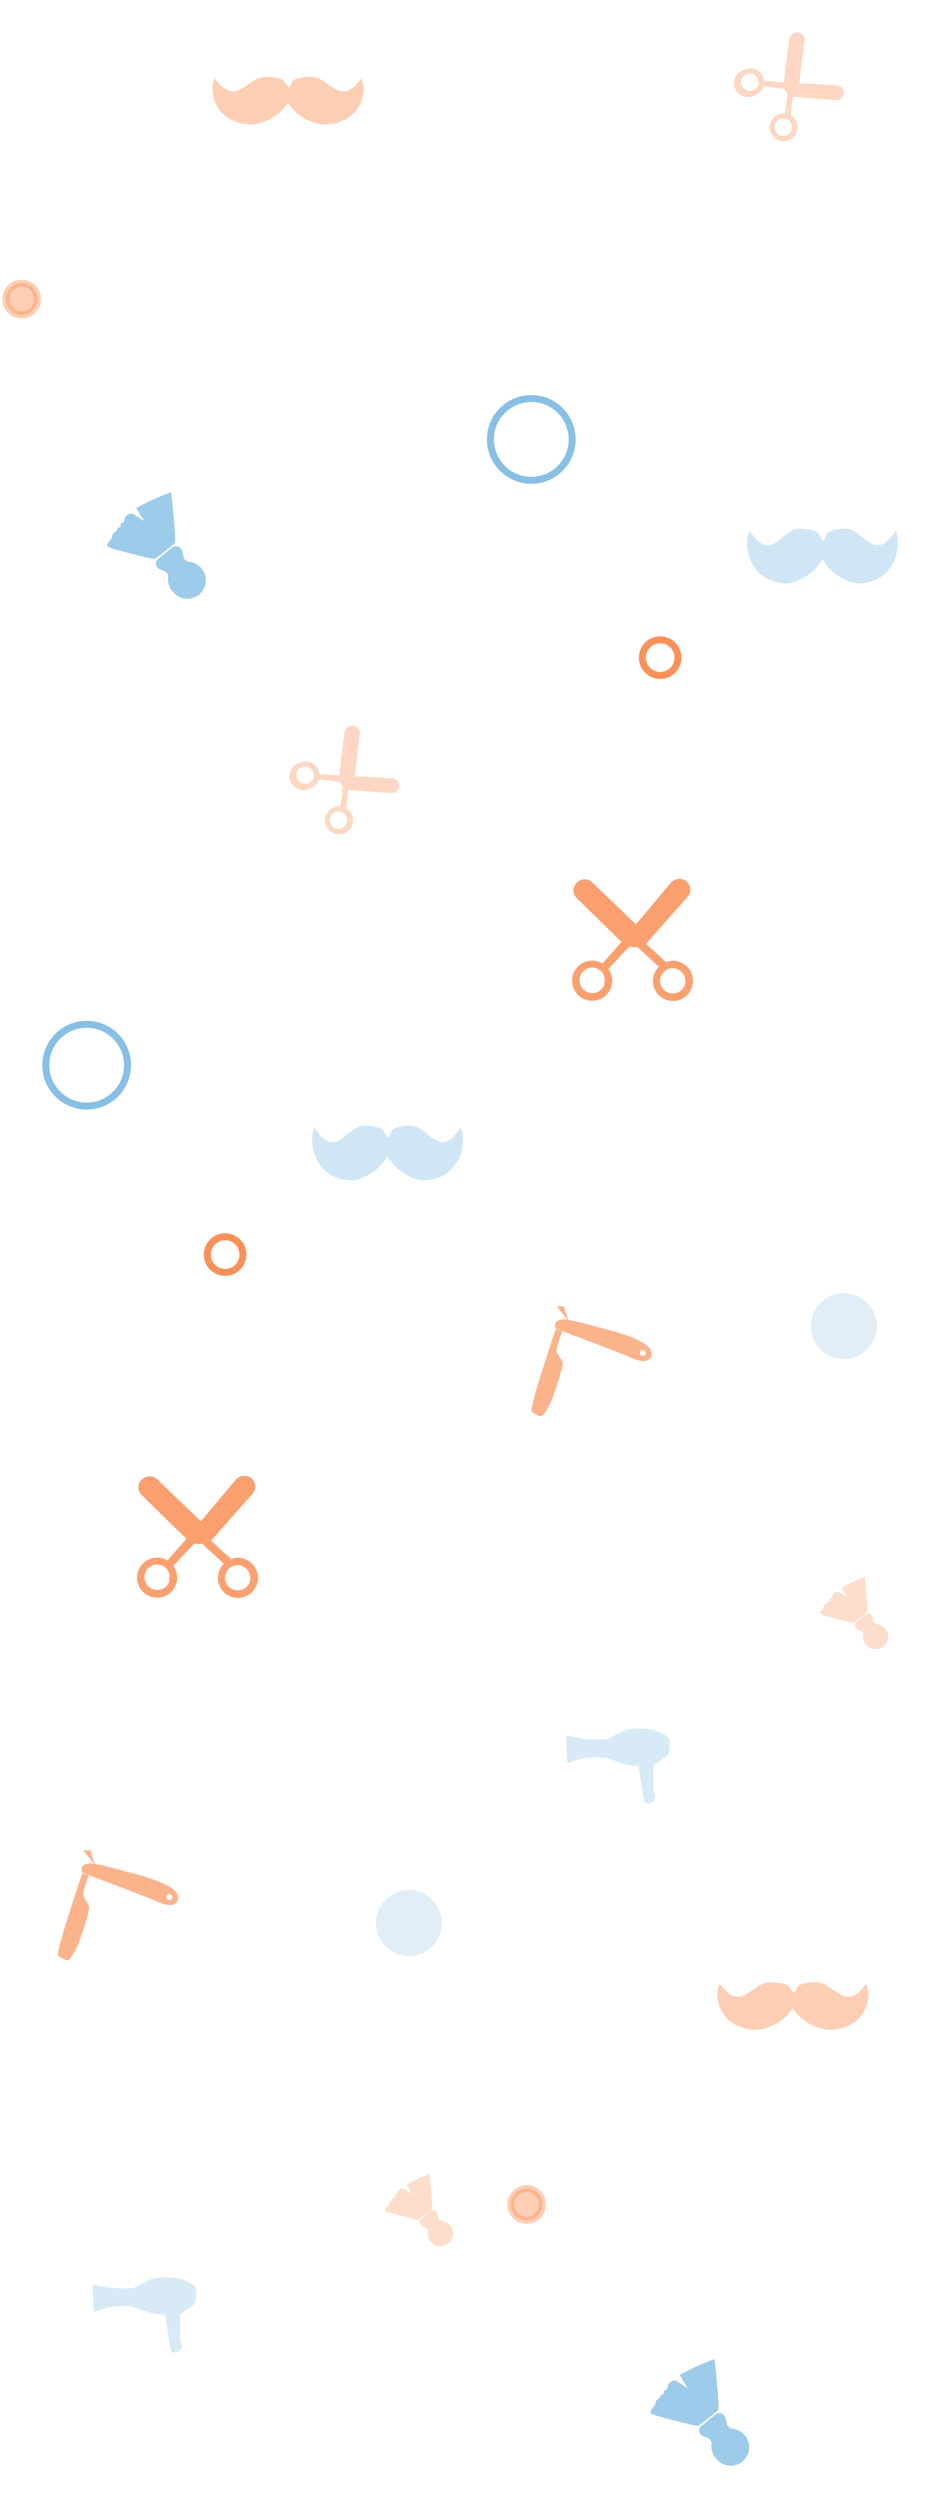 <?xml version="1.0" encoding="UTF-8" standalone="no"?>
<svg
   xmlns:dc="http://purl.org/dc/elements/1.1/"
   xmlns:cc="http://creativecommons.org/ns#"
   xmlns:rdf="http://www.w3.org/1999/02/22-rdf-syntax-ns#"
   xmlns:svg="http://www.w3.org/2000/svg"
   xmlns="http://www.w3.org/2000/svg"
   xmlns:sodipodi="http://sodipodi.sourceforge.net/DTD/sodipodi-0.dtd"
   xmlns:inkscape="http://www.inkscape.org/namespaces/inkscape"
   id="Layer_1"
   data-name="Layer 1"
   viewBox="0 0 134 357.67"
   version="1.1"
   sodipodi:docname="fundo-tesourinhas-repeat.svg"
   width="134"
   height="357.67"
   inkscape:version="0.92.1 r15371">
  <sodipodi:namedview
     pagecolor="#ffffff"
     bordercolor="#666666"
     borderopacity="1"
     objecttolerance="10"
     gridtolerance="10"
     guidetolerance="10"
     inkscape:pageopacity="0"
     inkscape:pageshadow="2"
     inkscape:window-width="1366"
     inkscape:window-height="705"
     id="namedview3757"
     showgrid="false"
     inkscape:zoom="1.4538747"
     inkscape:cx="57.5"
     inkscape:cy="184.33501"
     inkscape:window-x="-8"
     inkscape:window-y="-8"
     inkscape:window-maximized="1"
     inkscape:current-layer="Layer_1" />
  <defs
     id="defs3682">
    <style
       id="style3680">.cls-1{opacity:0.86;}.cls-2,.cls-7,.cls-9{fill:#f99158;}.cls-3{opacity:0.36;}.cls-12,.cls-14,.cls-4,.cls-8{fill:#88bfe5;}.cls-4{opacity:0.25;}.cls-14,.cls-4,.cls-7,.cls-8,.cls-9{isolation:isolate;}.cls-5,.cls-6{fill:none;}.cls-5,.cls-7{stroke:#f99158;}.cls-5,.cls-6,.cls-7{stroke-miterlimit:10;}.cls-6{stroke:#88bfe5;}.cls-7,.cls-9{opacity:0.44;}.cls-8{opacity:0.38;}.cls-10{opacity:0.69;}.cls-11{opacity:0.82;}.cls-13{opacity:0.31;}.cls-14{opacity:0.33;}</style>
  </defs>
  <title
     id="title3684">tesourinhas</title>
  <g
     class="cls-1"
     id="g3702"
     style="opacity:0.86"
     transform="translate(-24,-5)">
    <path
       class="cls-2"
       d="m 57.08,228.06 a 3,3 0 0 0 -1,0.66 2.8,2.8 0 0 0 -0.76,1.18 2.87,2.87 0 1 0 3.59,-1.9 v 0 a 2.57,2.57 0 0 0 -1.83,0.06 z m 2.7,3.21 a 1.83,1.83 0 0 1 -2.3,1.18 v 0 a 1.8,1.8 0 0 1 -1.19,-2.24 v 0 A 1.82,1.82 0 0 1 58.53,229 v 0 a 1.84,1.84 0 0 1 1.24,2.29 v 0 z"
       id="path3686"
       inkscape:connector-curvature="0"
       style="fill:#f99158" />
    <path
       class="cls-2"
       d="m 43.77,229.81 a 2.87,2.87 0 1 0 5,-0.85 2.71,2.71 0 0 0 -1.46,-1 2.87,2.87 0 0 0 -3.54,1.85 z m 4.49,1.37 A 1.82,1.82 0 0 1 46,232.41 v 0 a 1.83,1.83 0 0 1 -1.23,-2.29 v 0 A 1.82,1.82 0 0 1 47,228.9 v 0 a 1.76,1.76 0 0 1 1.21,2.2 v 0.1 z"
       id="path3688"
       inkscape:connector-curvature="0"
       style="fill:#f99158" />
    <circle
       class="cls-2"
       cx="52.47"
       cy="224.84"
       r="1.09"
       id="circle3690"
       style="fill:#f99158" />
    <polygon
       class="cls-2"
       points="51.09,224.71 51.37,225.47 51.84,225.8 48.78,229.05 47.97,228.25 "
       id="polygon3692"
       style="fill:#f99158" />
    <polygon
       class="cls-2"
       points="53.68,224.95 57.08,228.06 56.09,228.77 52.93,225.84 53.87,224.95 "
       id="polygon3694"
       style="fill:#f99158" />
    <path
       class="cls-2"
       d="m 46.51,216.64 6.61,6.36 c 0,0 -1,2.46 -1.23,2.83 -0.23,0.37 -0.61,-0.33 -0.66,-0.23 -0.05,0.1 -6.94,-6.71 -6.94,-6.71 a 1.52,1.52 0 0 1 -0.07,-2.14 l 0.07,-0.07 a 1.59,1.59 0 0 1 2.22,-0.04 z"
       id="path3696"
       inkscape:connector-curvature="0"
       style="fill:#f99158" />
    <path
       class="cls-2"
       d="m 60,216.49 a 1.57,1.57 0 0 1 0.16,2.21 v 0 l -6.19,7 -1.46,-0.7 -0.1,-1.93 5.34,-6.37 A 1.66,1.66 0 0 1 60,216.49 Z"
       id="path3698"
       inkscape:connector-curvature="0"
       style="fill:#f99158" />
    <polygon
       class="cls-2"
       points="53.64,224.1 52.03,223.81 52.22,222.73 53.87,223.25 "
       id="polygon3700"
       style="fill:#f99158" />
  </g>
  <g
     class="cls-3"
     id="g3720"
     style="opacity:0.36"
     transform="translate(-25.376,8.756)">
    <path
       class="cls-2"
       d="m 74.93,106.89 a 2,2 0 1 0 0.85,1 2.23,2.23 0 0 0 -0.85,-1 z m -0.66,2.88 a 1.27,1.27 0 0 1 -1.61,-0.76 1.23,1.23 0 0 1 0.74,-1.59 v 0 a 1.23,1.23 0 0 1 1.59,0.71 v 0 a 1.25,1.25 0 0 1 -0.71,1.63 v 0 z"
       id="path3704"
       inkscape:connector-curvature="0"
       style="fill:#f99158" />
    <path
       class="cls-2"
       d="m 68.41,100.33 a 2,2 0 1 0 1.33,3.73 2,2 0 0 0 1.26,-1.28 1.64,1.64 0 0 0 0,-1.23 1.91,1.91 0 0 0 -2.38,-1.28 0.58,0.58 0 0 0 -0.21,0.06 z m 1.09,3 a 1.27,1.27 0 0 1 -1.61,-0.76 1.23,1.23 0 0 1 0.74,-1.59 v 0 a 1.23,1.23 0 0 1 1.59,0.71 v 0 a 1.19,1.19 0 0 1 -0.6,1.57 l -0.15,0.06 z"
       id="path3706"
       inkscape:connector-curvature="0"
       style="fill:#f99158" />
    <circle
       class="cls-2"
       cx="74.79"
       cy="103.02"
       r="0.76"
       id="circle3708"
       style="fill:#f99158" />
    <polygon
       class="cls-2"
       points="73.98,102.69 73.98,103.11 70.96,102.74 71.06,101.98 74.31,102.22 "
       id="polygon3710"
       style="fill:#f99158" />
    <polygon
       class="cls-2"
       points="74.93,106.89 74.12,106.65 74.45,103.73 75.35,103.87 75.26,103.73 "
       id="polygon3712"
       style="fill:#f99158" />
    <path
       class="cls-2"
       d="m 76.86,96.36 -0.75,6.28 c 0,0 -1.8,0.47 -2.08,0.52 -0.28,0.05 -0.09,-0.47 -0.14,-0.47 -0.05,0 0.8,-6.61 0.8,-6.61 a 1.1,1.1 0 0 1 1.21,-1 v 0 a 1,1 0 0 1 1,1.14 0.28,0.28 0 0 1 -0.04,0.14 z"
       id="path3714"
       inkscape:connector-curvature="0"
       style="fill:#f99158" />
    <path
       class="cls-2"
       d="m 82.53,103.73 a 1.12,1.12 0 0 1 -1.18,1 l -6.42,-0.52 -0.14,-1.09 1,-0.85 5.72,0.33 a 1.13,1.13 0 0 1 1.02,1.13 z"
       id="path3716"
       inkscape:connector-curvature="0"
       style="fill:#f99158" />
    <polygon
       class="cls-2"
       points="75.21,102.36 75.87,102.03 76.25,103.16 75.68,103.35 "
       id="polygon3718"
       style="fill:#f99158" />
  </g>
  <circle
     class="cls-4"
     cx="58.53"
     cy="275.13"
     r="4.72"
     id="circle3722"
     style="opacity:0.25;isolation:isolate;fill:#88bfe5" />
  <circle
     class="cls-5"
     cx="32.23"
     cy="179.49"
     r="2.55"
     id="circle3724"
     style="fill:none;stroke:#f99158;stroke-miterlimit:10" />
  <circle
     class="cls-6"
     cx="12.407"
     cy="152.395"
     r="5.85"
     id="circle3726"
     style="fill:none;stroke:#88bfe5;stroke-miterlimit:10" />
  <circle
     class="cls-7"
     cx="3.11"
     cy="42.79"
     r="2.27"
     id="circle3728"
     style="opacity:0.44;isolation:isolate;fill:#f99158;stroke:#f99158;stroke-miterlimit:10" />
  <path
     class="cls-8"
     d="m 60.79,168.87 c -1.88,0.09 -4.58,-1.79 -5.33,-3.54 -0.76,1.75 -3.45,3.63 -5.33,3.54 -5.43,-0.28 -6,-5.9 -5.1,-7.55 3.16,4.91 4.48,-0.29 7.17,-0.29 0.76,0 2.41,0.15 2.74,0.81 0.66,1.18 0.66,1.18 1.09,0 0.33,-0.66 2,-0.81 2.73,-0.81 2.65,0 4,5.15 7.18,0.29 0.9,1.68 0.28,7.31 -5.15,7.55 z"
     id="path3730"
     inkscape:connector-curvature="0"
     style="opacity:0.38;isolation:isolate;fill:#88bfe5" />
  <path
     class="cls-9"
     d="m 46.54,17.81 a 6.86,6.86 0 0 1 -5.34,-3.09 6.8,6.8 0 0 1 -5.33,3.09 c -5.43,-0.25 -6,-5.15 -5.1,-6.59 3.16,4.28 4.49,-0.22 7.23,-0.22 0.75,0 2.4,0.12 2.73,0.7 0.67,1 0.67,1 1.09,0 0.33,-0.58 2,-0.7 2.74,-0.7 2.64,0 4,4.49 7.17,0.25 0.85,1.44 0.27,6.34 -5.19,6.56 z"
     id="path3732"
     inkscape:connector-curvature="0"
     style="opacity:0.44;isolation:isolate;fill:#f99158" />
  <g
     class="cls-10"
     id="g3740"
     style="opacity:0.69"
     transform="translate(-29.503,-12.566)">
    <path
       class="cls-2"
       d="m 48.21,280.5 c -1.75,-0.43 -3.5,-1 -5.29,-1.28 a 1.91,1.91 0 0 0 -1.37,0.15 c -0.33,0.18 -0.56,0.85 -0.19,1.13 0.1,0.09 8.59,3.21 10.72,4.15 0.85,0.38 2.17,0.85 2.78,0 0.43,-0.99 0.29,-2.36 -6.65,-4.15 z m 5.71,3.87 a 0.45,0.45 0 0 1 -0.57,-0.19 0.46,0.46 0 0 1 0.19,-0.57 0.425,0.425 0 1 1 0.38,0.76 z"
       id="path3734"
       inkscape:connector-curvature="0"
       style="fill:#f99158" />
    <path
       class="cls-2"
       d="m 41.41,277.29 h 1 c 0.1,0.24 0.61,1.89 0.8,2.22"
       id="path3736"
       inkscape:connector-curvature="0"
       style="fill:#f99158" />
    <path
       class="cls-2"
       d="m 42.21,280.88 a 22.84,22.84 0 0 0 -0.8,2.59 v 0.24 c 0,0.09 0.05,0.14 0.09,0.23 0.24,0.57 0.85,1.14 0.76,1.75 0,0.19 -1.56,6.33 -3,7.32 -0.19,0.14 -1.18,-0.43 -1.42,-0.62 -0.47,-0.37 3.45,-11.84 3.45,-11.84 z"
       id="path3738"
       inkscape:connector-curvature="0"
       style="fill:#f99158" />
  </g>
  <g
     class="cls-11"
     id="g3746"
     style="opacity:0.82"
     transform="translate(-29.503,0.502)">
    <path
       class="cls-12"
       d="m 54,69.93 c 0.05,0 0.66,6.28 0.57,6.94 0,0.09 0,0.19 0,0.23 a 1.09,1.09 0 0 1 -0.24,0.29 c -0.8,0.66 -1.6,1.32 -2.45,1.93 -0.1,0 -0.14,0.1 -0.24,0.14 h -0.28 c -0.85,-0.19 -5.81,-1.41 -6.18,-1.65 -0.15,-0.09 -0.29,-0.09 -0.34,-0.24 -0.05,-0.15 0.15,-0.42 0.24,-0.56 a 4.73,4.73 0 0 0 0.43,-0.57 c 0.09,-0.23 0.09,-0.56 0.28,-0.71 0.19,-0.15 0.23,-0.09 0.33,-0.19 0.1,-0.1 0.14,-0.47 0.33,-0.56 0.19,-0.09 0.14,0 0.24,0 0.1,0 0,-0.42 0.18,-0.61 l 0.29,-0.14 c 0.14,-0.1 0.14,-0.33 0.19,-0.52 a 1,1 0 0 1 1.14,-0.71 2.85,2.85 0 0 1 0.52,0.33 l 1.14,0.71 -0.95,-1.56 -0.14,-0.14 a 0.38,0.38 0 0 1 0,-0.19 33.77,33.77 0 0 1 4.94,-2.22 z"
       id="path3742"
       inkscape:connector-curvature="0"
       style="fill:#88bfe5" />
    <path
       class="cls-12"
       d="m 58.08,80.55 a 2.64,2.64 0 1 1 -3.63,3.83 L 54.3,84.23 A 2.73,2.73 0 0 1 53.59,81.92 C 53.5,81.68 53.4,81.35 53.17,81.26 l -0.81,-0.33 a 1.22,1.22 0 0 1 -0.47,-0.43 0.89,0.89 0 0 1 0.19,-1 h 0.05 l 2,-1.66 a 0.92,0.92 0 0 1 1.46,0.52 l 0.19,0.85 c 0.09,0.43 0.47,0.52 0.71,0.66 a 2.63,2.63 0 0 1 1.59,0.68 z"
       id="path3744"
       inkscape:connector-curvature="0"
       style="fill:#88bfe5" />
  </g>
  <g
     class="cls-13"
     id="g3752"
     style="opacity:0.31"
     transform="translate(-24,-5)">
    <path
       class="cls-2"
       d="m 85.5,316 c 0,0.05 0.43,4.3 0.38,4.77 a 0.34,0.34 0 0 1 0,0.19 0.85,0.85 0 0 1 -0.14,0.19 c -0.57,0.47 -1.13,0.89 -1.7,1.32 a 0.22,0.22 0 0 1 -0.19,0.09 h -0.19 c -0.61,-0.14 -4,-1 -4.25,-1.13 -0.09,-0.05 -0.18,-0.05 -0.23,-0.19 -0.05,-0.14 0.09,-0.28 0.14,-0.38 0.05,-0.1 0.24,-0.23 0.28,-0.37 0.04,-0.14 0,-0.38 0.19,-0.48 0.19,-0.1 0.14,0 0.24,-0.14 0.1,-0.14 0.09,-0.33 0.23,-0.37 h 0.2 c 0.14,0 0,-0.29 0.14,-0.43 0.14,-0.14 0.14,0 0.19,-0.09 0.05,-0.09 0.09,-0.24 0.14,-0.33 a 0.66,0.66 0 0 1 0.77,-0.51 h 0.08 a 1.52,1.52 0 0 1 0.38,0.24 l 0.8,0.47 -0.62,-1.08 c 0,-0.05 -0.09,-0.05 -0.09,-0.1 0,-0.05 0,-0.09 0,-0.09 A 18.9,18.9 0 0 1 85.5,316 Z"
       id="path3748"
       inkscape:connector-curvature="0"
       style="fill:#f99158" />
    <path
       class="cls-2"
       d="m 88.33,323.27 a 1.79,1.79 0 0 1 0,2.55 1.81,1.81 0 0 1 -2.55,0 1.74,1.74 0 0 1 -0.47,-1.61 0.59,0.59 0 0 0 -0.28,-0.47 l -0.52,-0.24 a 0.61,0.61 0 0 1 -0.38,-0.78 0.64,0.64 0 0 1 0.14,-0.22 v 0 l 1.37,-1.14 a 0.58,0.58 0 0 1 0.76,0 1.14,1.14 0 0 1 0.23,0.38 l 0.1,0.57 c 0,0.28 0.33,0.38 0.47,0.42 a 2.56,2.56 0 0 1 1.13,0.54 z"
       id="path3750"
       inkscape:connector-curvature="0"
       style="fill:#f99158" />
  </g>
  <path
     class="cls-14"
     d="m 27.931,329.495 a 9.36,9.36 0 0 1 -2.17,1.56 v 3.49 a 1.52,1.52 0 0 0 0.1,0.47 1,1 0 0 1 -0.27,1.38 1,1 0 0 1 -0.86,0.13 0.31,0.31 0 0 1 -0.29,-0.33 v 0 l -0.8,-4.91 a 1.28,1.28 0 0 0 -0.09,-0.14 10.3,10.3 0 0 1 -1.75,-0.19 c -1,-0.23 -2.46,-0.89 -2.83,-0.94 a 14.35,14.35 0 0 0 -2.93,0 23.59,23.59 0 0 0 -2.45,0.71 c -0.1,0 -0.19,0 -0.19,-0.1 l -0.15,-3.63 c 0,-0.1 0.1,-0.19 0.19,-0.15 a 26.25,26.25 0 0 0 2.65,0.48 21.49,21.49 0 0 0 2.84,0.04 1,1 0 0 0 0.38,-0.1 c 0.61,-0.28 1.93,-1.08 2.55,-1.27 a 11.22,11.22 0 0 1 3.92,0 9.45,9.45 0 0 1 1.79,0.85 1.17,1.17 0 0 1 0.52,0.85 6,6 0 0 1 -0.16,1.8 z"
     id="path3754"
     inkscape:connector-curvature="0"
     style="opacity:0.33;isolation:isolate;fill:#88bfe5" />
  <g
     class="cls-1"
     id="g3702-8"
     style="opacity:0.86"
     transform="translate(38.281,-90.402)">
    <path
       class="cls-2"
       d="m 57.08,228.06 a 3,3 0 0 0 -1,0.66 2.8,2.8 0 0 0 -0.76,1.18 2.87,2.87 0 1 0 3.59,-1.9 v 0 a 2.57,2.57 0 0 0 -1.83,0.06 z m 2.7,3.21 a 1.83,1.83 0 0 1 -2.3,1.18 v 0 a 1.8,1.8 0 0 1 -1.19,-2.24 v 0 A 1.82,1.82 0 0 1 58.53,229 v 0 a 1.84,1.84 0 0 1 1.24,2.29 v 0 z"
       id="path3686-5"
       inkscape:connector-curvature="0"
       style="fill:#f99158" />
    <path
       class="cls-2"
       d="m 43.77,229.81 a 2.87,2.87 0 1 0 5,-0.85 2.71,2.71 0 0 0 -1.46,-1 2.87,2.87 0 0 0 -3.54,1.85 z m 4.49,1.37 A 1.82,1.82 0 0 1 46,232.41 v 0 a 1.83,1.83 0 0 1 -1.23,-2.29 v 0 A 1.82,1.82 0 0 1 47,228.9 v 0 a 1.76,1.76 0 0 1 1.21,2.2 v 0.1 z"
       id="path3688-7"
       inkscape:connector-curvature="0"
       style="fill:#f99158" />
    <circle
       class="cls-2"
       cx="52.47"
       cy="224.84"
       r="1.09"
       id="circle3690-4"
       style="fill:#f99158" />
    <polygon
       class="cls-2"
       points="51.37,225.47 51.84,225.8 48.78,229.05 47.97,228.25 51.09,224.71 "
       id="polygon3692-5"
       style="fill:#f99158" />
    <polygon
       class="cls-2"
       points="57.08,228.06 56.09,228.77 52.93,225.84 53.87,224.95 53.68,224.95 "
       id="polygon3694-3"
       style="fill:#f99158" />
    <path
       class="cls-2"
       d="m 46.51,216.64 6.61,6.36 c 0,0 -1,2.46 -1.23,2.83 -0.23,0.37 -0.61,-0.33 -0.66,-0.23 -0.05,0.1 -6.94,-6.71 -6.94,-6.71 a 1.52,1.52 0 0 1 -0.07,-2.14 l 0.07,-0.07 a 1.59,1.59 0 0 1 2.22,-0.04 z"
       id="path3696-1"
       inkscape:connector-curvature="0"
       style="fill:#f99158" />
    <path
       class="cls-2"
       d="m 60,216.49 a 1.57,1.57 0 0 1 0.16,2.21 v 0 l -6.19,7 -1.46,-0.7 -0.1,-1.93 5.34,-6.37 A 1.66,1.66 0 0 1 60,216.49 Z"
       id="path3698-3"
       inkscape:connector-curvature="0"
       style="fill:#f99158" />
    <polygon
       class="cls-2"
       points="52.22,222.73 53.87,223.25 53.64,224.1 52.03,223.81 "
       id="polygon3700-9"
       style="fill:#f99158" />
  </g>
  <g
     class="cls-3"
     id="g3720-5"
     style="opacity:0.36"
     transform="translate(38.281,-90.402)">
    <path
       class="cls-2"
       d="m 74.93,106.89 a 2,2 0 1 0 0.85,1 2.23,2.23 0 0 0 -0.85,-1 z m -0.66,2.88 a 1.27,1.27 0 0 1 -1.61,-0.76 1.23,1.23 0 0 1 0.74,-1.59 v 0 a 1.23,1.23 0 0 1 1.59,0.71 v 0 a 1.25,1.25 0 0 1 -0.71,1.63 v 0 z"
       id="path3704-5"
       inkscape:connector-curvature="0"
       style="fill:#f99158" />
    <path
       class="cls-2"
       d="m 68.41,100.33 a 2,2 0 1 0 1.33,3.73 2,2 0 0 0 1.26,-1.28 1.64,1.64 0 0 0 0,-1.23 1.91,1.91 0 0 0 -2.38,-1.28 0.58,0.58 0 0 0 -0.21,0.06 z m 1.09,3 a 1.27,1.27 0 0 1 -1.61,-0.76 1.23,1.23 0 0 1 0.74,-1.59 v 0 a 1.23,1.23 0 0 1 1.59,0.71 v 0 a 1.19,1.19 0 0 1 -0.6,1.57 l -0.15,0.06 z"
       id="path3706-4"
       inkscape:connector-curvature="0"
       style="fill:#f99158" />
    <circle
       class="cls-2"
       cx="74.79"
       cy="103.02"
       r="0.76"
       id="circle3708-8"
       style="fill:#f99158" />
    <polygon
       class="cls-2"
       points="73.98,102.69 73.98,103.11 70.96,102.74 71.06,101.98 74.31,102.22 "
       id="polygon3710-2"
       style="fill:#f99158" />
    <polygon
       class="cls-2"
       points="74.93,106.89 74.12,106.65 74.45,103.73 75.35,103.87 75.26,103.73 "
       id="polygon3712-8"
       style="fill:#f99158" />
    <path
       class="cls-2"
       d="m 76.86,96.36 -0.75,6.28 c 0,0 -1.8,0.47 -2.08,0.52 -0.28,0.05 -0.09,-0.47 -0.14,-0.47 -0.05,0 0.8,-6.61 0.8,-6.61 a 1.1,1.1 0 0 1 1.21,-1 v 0 a 1,1 0 0 1 1,1.14 0.28,0.28 0 0 1 -0.04,0.14 z"
       id="path3714-5"
       inkscape:connector-curvature="0"
       style="fill:#f99158" />
    <path
       class="cls-2"
       d="m 82.53,103.73 a 1.12,1.12 0 0 1 -1.18,1 l -6.42,-0.52 -0.14,-1.09 1,-0.85 5.72,0.33 a 1.13,1.13 0 0 1 1.02,1.13 z"
       id="path3716-7"
       inkscape:connector-curvature="0"
       style="fill:#f99158" />
    <polygon
       class="cls-2"
       points="75.87,102.03 76.25,103.16 75.68,103.35 75.21,102.36 "
       id="polygon3718-9"
       style="fill:#f99158" />
  </g>
  <circle
     class="cls-4"
     cx="120.811"
     cy="189.728"
     r="4.72"
     id="circle3722-9"
     style="opacity:0.25;isolation:isolate;fill:#88bfe5" />
  <circle
     class="cls-5"
     cx="94.511"
     cy="94.088"
     r="2.55"
     id="circle3724-6"
     style="fill:none;stroke:#f99158;stroke-miterlimit:10" />
  <circle
     class="cls-6"
     cx="76.064"
     cy="62.867"
     r="5.85"
     id="circle3726-2"
     style="fill:none;stroke:#88bfe5;stroke-miterlimit:10" />
  <circle
     class="cls-7"
     cx="75.391"
     cy="315.388"
     r="2.27"
     id="circle3728-4"
     style="opacity:0.44;isolation:isolate;fill:#f99158;stroke:#f99158;stroke-miterlimit:10" />
  <path
     class="cls-8"
     d="m 123.071,83.468 c -1.88,0.09 -4.58,-1.79 -5.33,-3.54 -0.76,1.75 -3.45,3.63 -5.33,3.54 -5.43,-0.28 -6,-5.9 -5.1,-7.55 3.16,4.91 4.48,-0.29 7.17,-0.29 0.76,0 2.41,0.15 2.74,0.81 0.66,1.18 0.66,1.18 1.09,0 0.33,-0.66 2,-0.81 2.73,-0.81 2.65,0 4,5.15 7.18,0.29 0.9,1.68 0.28,7.31 -5.15,7.55 z"
     id="path3730-6"
     inkscape:connector-curvature="0"
     style="opacity:0.38;isolation:isolate;fill:#88bfe5" />
  <path
     class="cls-9"
     d="m 118.821,290.408 a 6.86,6.86 0 0 1 -5.34,-3.09 6.8,6.8 0 0 1 -5.33,3.09 c -5.43,-0.25 -6,-5.15 -5.1,-6.59 3.16,4.28 4.49,-0.22 7.23,-0.22 0.75,0 2.4,0.12 2.73,0.7 0.67,1 0.67,1 1.09,0 0.33,-0.58 2,-0.7 2.74,-0.7 2.64,0 4,4.49 7.17,0.25 0.85,1.44 0.27,6.34 -5.19,6.56 z"
     id="path3732-0"
     inkscape:connector-curvature="0"
     style="opacity:0.44;isolation:isolate;fill:#f99158" />
  <g
     class="cls-10"
     id="g3740-9"
     style="opacity:0.69"
     transform="translate(38.281,-90.402)">
    <path
       class="cls-2"
       d="m 48.21,280.5 c -1.75,-0.43 -3.5,-1 -5.29,-1.28 a 1.91,1.91 0 0 0 -1.37,0.15 c -0.33,0.18 -0.56,0.85 -0.19,1.13 0.1,0.09 8.59,3.21 10.72,4.15 0.85,0.38 2.17,0.85 2.78,0 0.43,-0.99 0.29,-2.36 -6.65,-4.15 z m 5.71,3.87 a 0.45,0.45 0 0 1 -0.57,-0.19 0.46,0.46 0 0 1 0.19,-0.57 0.425,0.425 0 1 1 0.38,0.76 z"
       id="path3734-5"
       inkscape:connector-curvature="0"
       style="fill:#f99158" />
    <path
       class="cls-2"
       d="m 41.41,277.29 h 1 c 0.1,0.24 0.61,1.89 0.8,2.22"
       id="path3736-3"
       inkscape:connector-curvature="0"
       style="fill:#f99158" />
    <path
       class="cls-2"
       d="m 42.21,280.88 a 22.84,22.84 0 0 0 -0.8,2.59 v 0.24 c 0,0.09 0.05,0.14 0.09,0.23 0.24,0.57 0.85,1.14 0.76,1.75 0,0.19 -1.56,6.33 -3,7.32 -0.19,0.14 -1.18,-0.43 -1.42,-0.62 -0.47,-0.37 3.45,-11.84 3.45,-11.84 z"
       id="path3738-8"
       inkscape:connector-curvature="0"
       style="fill:#f99158" />
  </g>
  <g
     class="cls-11"
     id="g3746-8"
     style="opacity:0.82"
     transform="translate(48.281,267.598)">
    <path
       class="cls-12"
       d="m 54,69.93 c 0.05,0 0.66,6.28 0.57,6.94 0,0.09 0,0.19 0,0.23 a 1.09,1.09 0 0 1 -0.24,0.29 c -0.8,0.66 -1.6,1.32 -2.45,1.93 -0.1,0 -0.14,0.1 -0.24,0.14 h -0.28 c -0.85,-0.19 -5.81,-1.41 -6.18,-1.65 -0.15,-0.09 -0.29,-0.09 -0.34,-0.24 -0.05,-0.15 0.15,-0.42 0.24,-0.56 a 4.73,4.73 0 0 0 0.43,-0.57 c 0.09,-0.23 0.09,-0.56 0.28,-0.71 0.19,-0.15 0.23,-0.09 0.33,-0.19 0.1,-0.1 0.14,-0.47 0.33,-0.56 0.19,-0.09 0.14,0 0.24,0 0.1,0 0,-0.42 0.18,-0.61 l 0.29,-0.14 c 0.14,-0.1 0.14,-0.33 0.19,-0.52 a 1,1 0 0 1 1.14,-0.71 2.85,2.85 0 0 1 0.52,0.33 l 1.14,0.71 -0.95,-1.56 -0.14,-0.14 a 0.38,0.38 0 0 1 0,-0.19 33.77,33.77 0 0 1 4.94,-2.22 z"
       id="path3742-5"
       inkscape:connector-curvature="0"
       style="fill:#88bfe5" />
    <path
       class="cls-12"
       d="m 58.08,80.55 a 2.64,2.64 0 1 1 -3.63,3.83 L 54.3,84.23 A 2.73,2.73 0 0 1 53.59,81.92 C 53.5,81.68 53.4,81.35 53.17,81.26 l -0.81,-0.33 a 1.22,1.22 0 0 1 -0.47,-0.43 0.89,0.89 0 0 1 0.19,-1 h 0.05 l 2,-1.66 a 0.92,0.92 0 0 1 1.46,0.52 l 0.19,0.85 c 0.09,0.43 0.47,0.52 0.71,0.66 a 2.63,2.63 0 0 1 1.59,0.68 z"
       id="path3744-7"
       inkscape:connector-curvature="0"
       style="fill:#88bfe5" />
  </g>
  <g
     class="cls-13"
     id="g3752-3"
     style="opacity:0.31"
     transform="translate(38.281,-90.402)">
    <path
       class="cls-2"
       d="m 85.5,316 c 0,0.05 0.43,4.3 0.38,4.77 a 0.34,0.34 0 0 1 0,0.19 0.85,0.85 0 0 1 -0.14,0.19 c -0.57,0.47 -1.13,0.89 -1.7,1.32 a 0.22,0.22 0 0 1 -0.19,0.09 h -0.19 c -0.61,-0.14 -4,-1 -4.25,-1.13 -0.09,-0.05 -0.18,-0.05 -0.23,-0.19 -0.05,-0.14 0.09,-0.28 0.14,-0.38 0.05,-0.1 0.24,-0.23 0.28,-0.37 0.04,-0.14 0,-0.38 0.19,-0.48 0.19,-0.1 0.14,0 0.24,-0.14 0.1,-0.14 0.09,-0.33 0.23,-0.37 h 0.2 c 0.14,0 0,-0.29 0.14,-0.43 0.14,-0.14 0.14,0 0.19,-0.09 0.05,-0.09 0.09,-0.24 0.14,-0.33 a 0.66,0.66 0 0 1 0.77,-0.51 h 0.08 a 1.52,1.52 0 0 1 0.38,0.24 l 0.8,0.47 -0.62,-1.08 c 0,-0.05 -0.09,-0.05 -0.09,-0.1 0,-0.05 0,-0.09 0,-0.09 A 18.9,18.9 0 0 1 85.5,316 Z"
       id="path3748-6"
       inkscape:connector-curvature="0"
       style="fill:#f99158" />
    <path
       class="cls-2"
       d="m 88.33,323.27 a 1.79,1.79 0 0 1 0,2.55 1.81,1.81 0 0 1 -2.55,0 1.74,1.74 0 0 1 -0.47,-1.61 0.59,0.59 0 0 0 -0.28,-0.47 l -0.52,-0.24 a 0.61,0.61 0 0 1 -0.38,-0.78 0.64,0.64 0 0 1 0.14,-0.22 v 0 l 1.37,-1.14 a 0.58,0.58 0 0 1 0.76,0 1.14,1.14 0 0 1 0.23,0.38 l 0.1,0.57 c 0,0.28 0.33,0.38 0.47,0.42 a 2.56,2.56 0 0 1 1.13,0.54 z"
       id="path3750-9"
       inkscape:connector-curvature="0"
       style="fill:#f99158" />
  </g>
  <path
     class="cls-14"
     d="m 95.715,250.972 a 9.36,9.36 0 0 1 -2.17,1.56 v 3.49 a 1.52,1.52 0 0 0 0.1,0.47 1,1 0 0 1 -0.27,1.38 1,1 0 0 1 -0.86,0.13 0.31,0.31 0 0 1 -0.29,-0.33 v 0 l -0.8,-4.91 a 1.28,1.28 0 0 0 -0.09,-0.14 10.3,10.3 0 0 1 -1.75,-0.19 c -1,-0.23 -2.46,-0.89 -2.83,-0.94 a 14.35,14.35 0 0 0 -2.93,0 23.59,23.59 0 0 0 -2.45,0.71 c -0.1,0 -0.19,0 -0.19,-0.1 l -0.15,-3.63 c 0,-0.1 0.1,-0.19 0.19,-0.15 a 26.25,26.25 0 0 0 2.65,0.48 21.49,21.49 0 0 0 2.84,0.04 1,1 0 0 0 0.38,-0.1 c 0.61,-0.28 1.93,-1.08 2.55,-1.27 a 11.22,11.22 0 0 1 3.92,0 9.45,9.45 0 0 1 1.79,0.85 1.17,1.17 0 0 1 0.52,0.85 6,6 0 0 1 -0.16,1.8 z"
     id="path3754-6"
     inkscape:connector-curvature="0"
     style="opacity:0.33;isolation:isolate;fill:#88bfe5" />
</svg>

